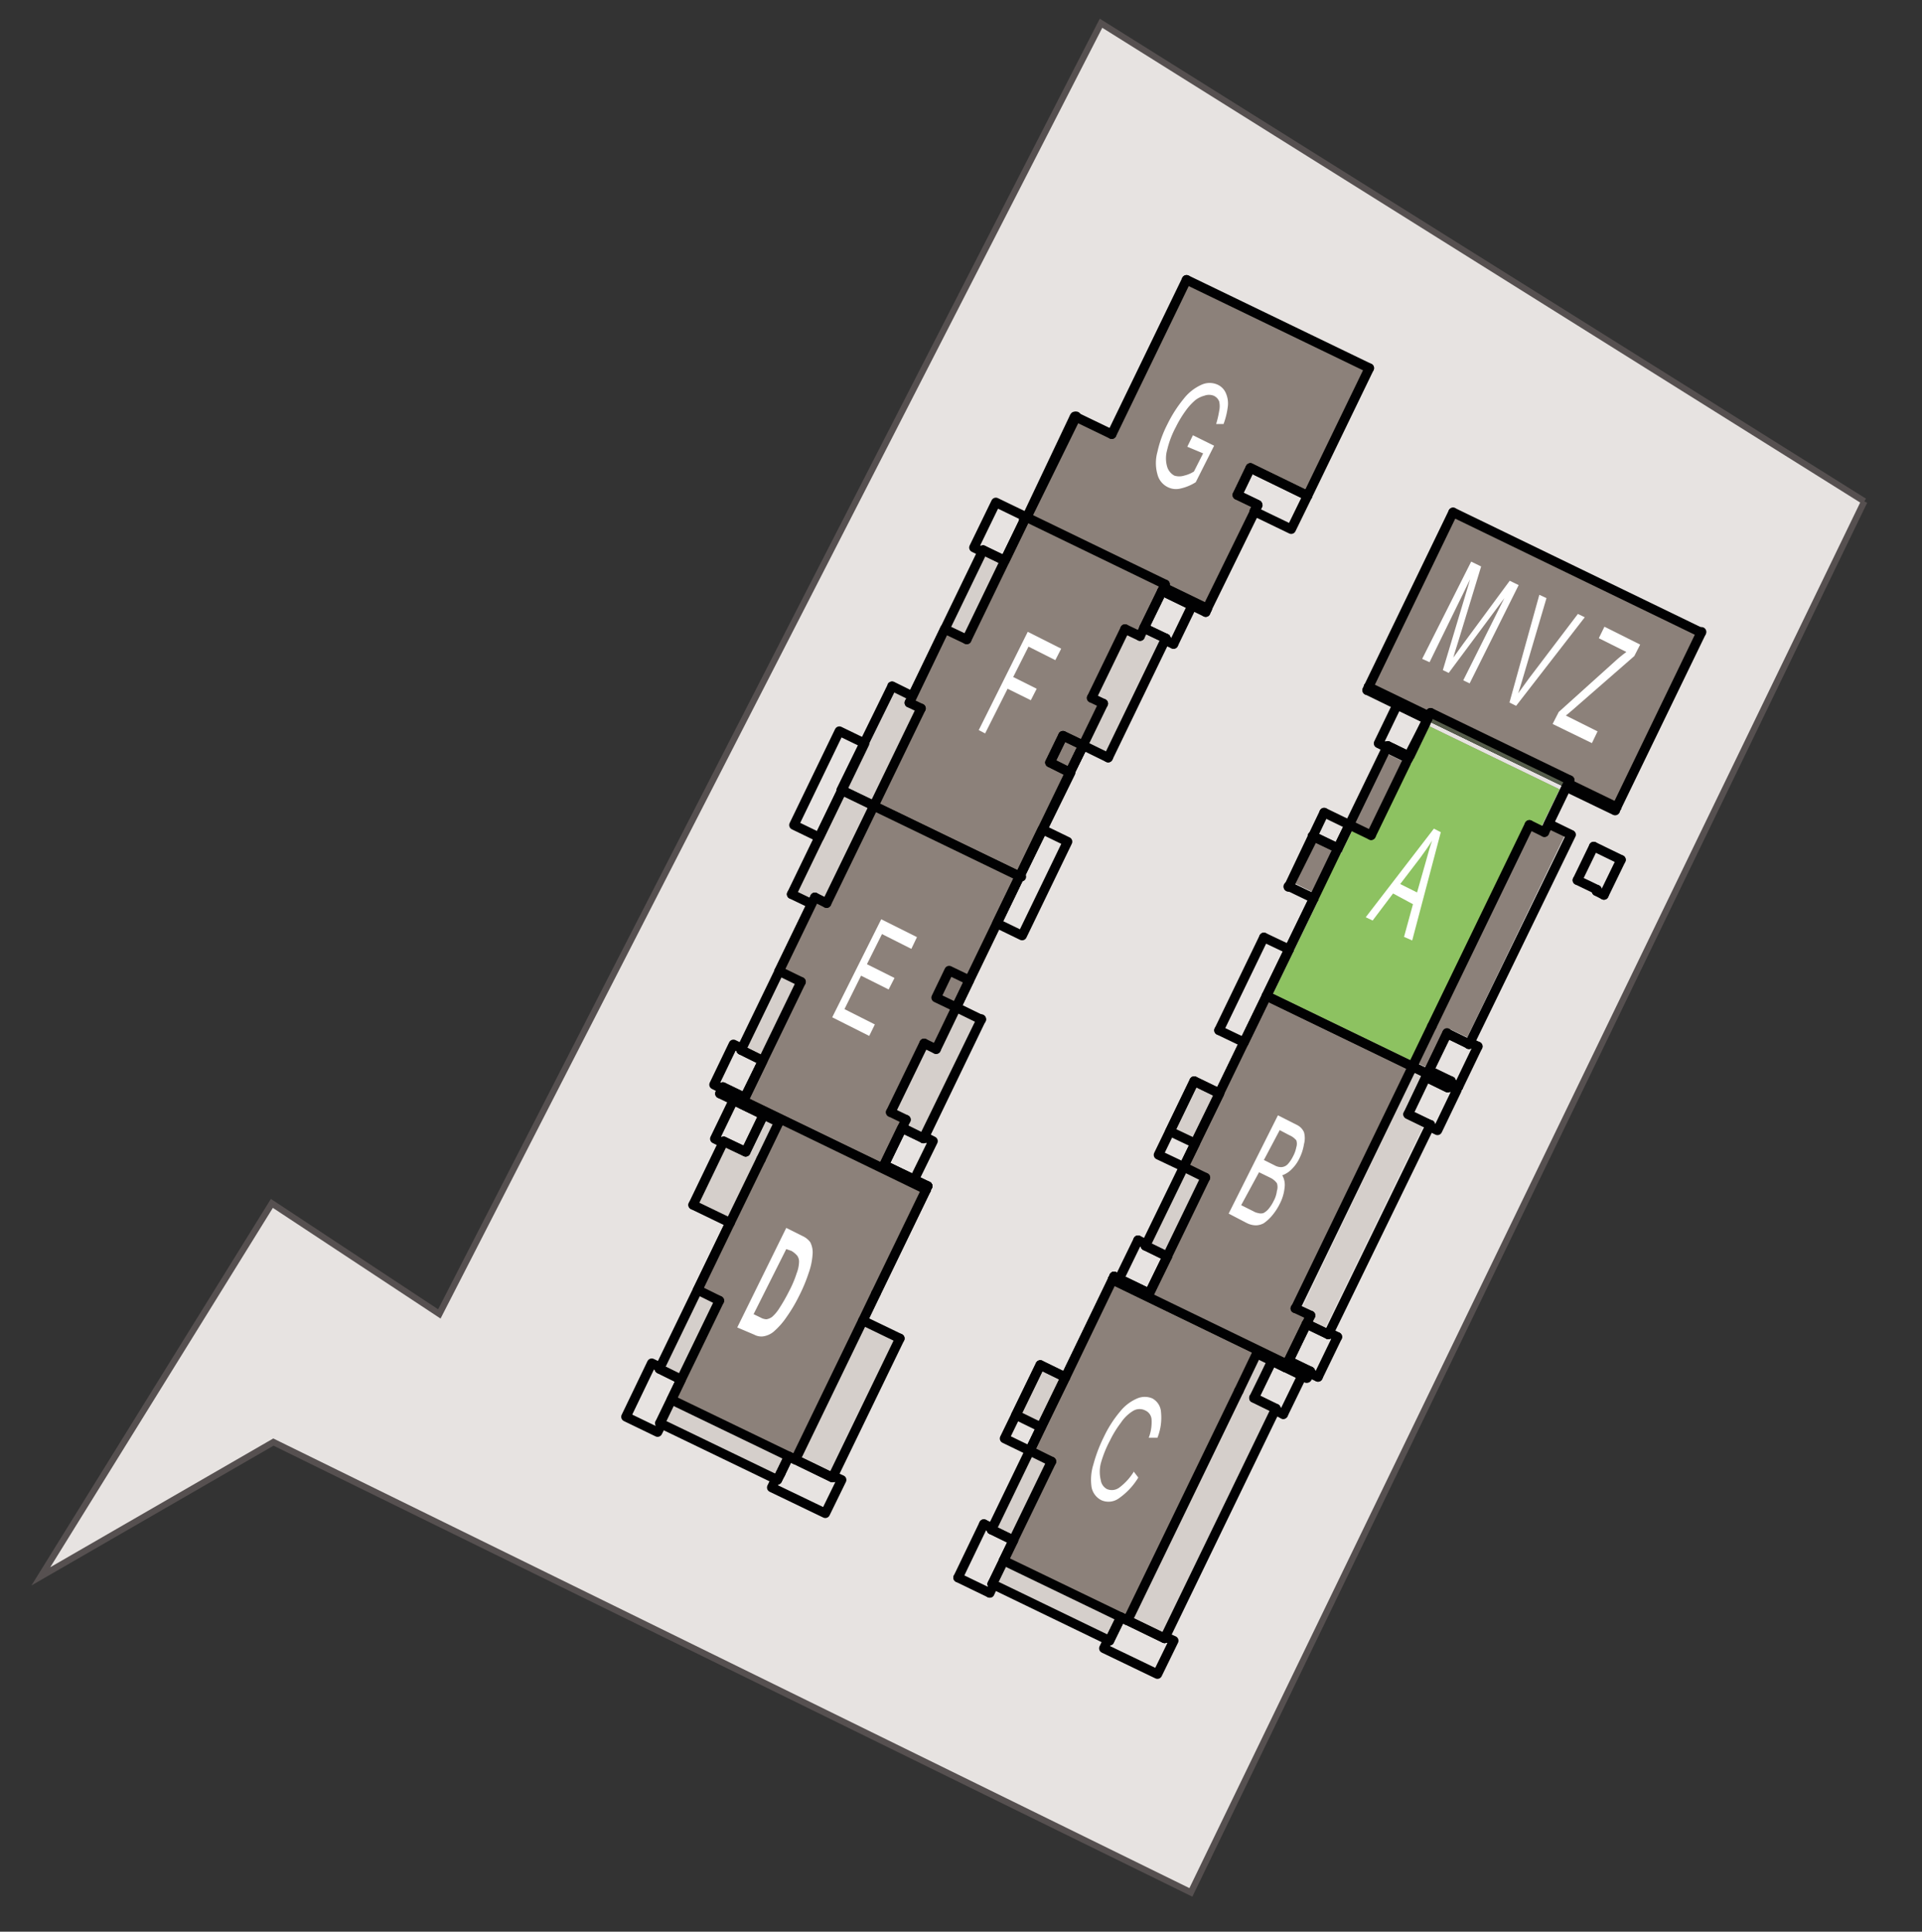 <svg id="Ebene_1" data-name="Ebene 1" xmlns="http://www.w3.org/2000/svg" xmlns:xlink="http://www.w3.org/1999/xlink" viewBox="0 0 75.29 75.67"><rect x="0" y="0" width="75.29" height="75.67" fill="#333333" stroke="none"/><defs><style>.cls-1,.cls-6{fill:none;}.cls-2,.cls-5{fill:#8c817a;}.cls-3{clip-path:url(#clip-path);}.cls-4{fill:#e7e3e1;stroke:#565050;stroke-miterlimit:10;stroke-width:0.25px;}.cls-4,.cls-5{fill-rule:evenodd;}.cls-6{stroke:#010102;stroke-linecap:round;stroke-linejoin:round;stroke-width:0.37px;}.cls-7{fill:#010102;}.cls-8{fill:#d5cfcb;}.cls-9{fill:#585654;}.cls-10{clip-path:url(#clip-path-2);}.cls-11{clip-path:url(#clip-path-4);}.cls-12{fill:#8dc261;}.cls-13{fill:#565d4b;}.cls-14{fill:#fff;}</style><clipPath id="clip-path"><rect class="cls-1" x="-645.4" y="-458.17" width="841.44" height="594.96"/></clipPath><clipPath id="clip-path-2"><path class="cls-2" d="M53.71,32.72,53,32.39l1.37-2.84h0l.66.32-1.38,2.84M51.54,35h0l-.82-.4L51.51,33l.82.39h0L51.54,35m4.3,6.79-.42-.2h0l.68-1.41,3.82-7.89.59.29.08-.16.69.33-3.81,7.88-.69-.33-.08,0a.19.19,0,0,0-.17.1l-.68,1.42"/></clipPath><clipPath id="clip-path-4"><path class="cls-2" d="M55.41,41.61h0l-5.54-2.68,1.77-3.65a.19.19,0,0,0-.06-.23l0,0,.79-1.64a.13.13,0,0,0,.08,0,.16.16,0,0,0,.12,0l0-.06h0l.45-.91.68.33,1.38-2.84h.08a.21.21,0,0,0,.13,0h0l0,0h0l0-.08h0l.68-1.41,5.12,2.48-.69,1.41a.18.18,0,0,0,0,.2h0s0,0,.06,0h0l-.08.16-.59-.29L56.09,40.2l-.68,1.41"/></clipPath></defs><g class="cls-3"><polyline class="cls-4" points="73.03 19.64 46.65 74.13 10.71 56.49 1.6 61.75 10.65 47.14 17.21 51.47 43.13 0.91 73.03 19.64"/><polyline class="cls-5" points="46.48 10.96 53.64 14.43 51.22 19.42 48.98 18.33 48.47 19.39 49.26 19.77 47.29 23.85 40.13 20.38 42.1 16.31 43.55 17.01 46.48 10.96"/><line class="cls-6" x1="53.64" y1="14.42" x2="46.48" y2="10.96"/><line class="cls-6" x1="51.22" y1="19.42" x2="53.64" y2="14.42"/><line class="cls-6" x1="48.98" y1="18.33" x2="51.22" y2="19.42"/><line class="cls-6" x1="48.47" y1="19.39" x2="48.98" y2="18.33"/><line class="cls-6" x1="49.26" y1="19.77" x2="48.47" y2="19.39"/><path class="cls-7" d="M47.45,23.93l2-4.08a.19.19,0,0,0-.34-.16l-2,4.08a.18.18,0,0,0,.09.24.17.17,0,0,0,.24-.08"/><path class="cls-7" d="M40.05,20.55,47.21,24a.17.17,0,0,0,.24-.08.19.19,0,0,0-.08-.25l-7.16-3.47a.19.19,0,1,0-.16.34"/><path class="cls-7" d="M41.93,16.23,40,20.3a.2.2,0,0,0,.09.25.18.18,0,0,0,.24-.09l2-4.07a.19.19,0,0,0-.09-.25.19.19,0,0,0-.25.09"/><line class="cls-6" x1="43.55" y1="17.01" x2="42.1" y2="16.31"/><line class="cls-6" x1="46.48" y1="10.96" x2="43.55" y2="17.01"/><path class="cls-8" d="M39.86,34.08l-6.64-3.21,1.9-3.9.62.3,2.77-5.72.85.41.69-1.41,5.45,2.64-.69,1.41.86.41-2.26,4.67-1-.48-.44.89-.08,0a.17.17,0,0,0-.16.11l-1.89,3.9"/><path class="cls-9" d="M47.23,24l-1.71-.83,0,0-5.45-2.64h.08a.16.16,0,0,0,.16-.1l7,3.39-.06.13"/><path class="cls-9" d="M40.13,20.56h-.08l.08-.17.16.08a.16.16,0,0,1-.16.1"/><line class="cls-6" x1="47.29" y1="23.85" x2="40.13" y2="20.38"/><line class="cls-6" x1="47.23" y1="23.98" x2="47.29" y2="23.85"/><line class="cls-6" x1="45.52" y1="23.15" x2="47.23" y2="23.98"/><line class="cls-6" x1="44.81" y1="24.6" x2="45.52" y2="23.15"/><line class="cls-6" x1="45.67" y1="25.01" x2="44.81" y2="24.6"/><line class="cls-6" x1="43.41" y1="29.68" x2="45.67" y2="25.01"/><line class="cls-6" x1="42.43" y1="29.2" x2="43.41" y2="29.68"/><line class="cls-6" x1="41.91" y1="30.26" x2="42.43" y2="29.2"/><path class="cls-7" d="M40.11,34.41l2-4.07a.19.19,0,0,0-.09-.25.18.18,0,0,0-.24.09l-2,4.07a.19.19,0,0,0,.08.25.2.2,0,0,0,.25-.09"/><path class="cls-7" d="M32.9,31.12l7,3.38a.19.19,0,1,0,.16-.34l-7-3.37a.2.2,0,0,0-.25.09.18.18,0,0,0,.09.24h0"/><path class="cls-7" d="M34.78,26.8l-2,4.08a.18.18,0,0,0,.09.24.17.17,0,0,0,.24-.08l2-4.07a.19.19,0,0,0-.09-.25.19.19,0,0,0-.25.08"/><line class="cls-6" x1="35.74" y1="27.27" x2="34.95" y2="26.88"/><line class="cls-6" x1="38.51" y1="21.55" x2="35.74" y2="27.27"/><line class="cls-6" x1="39.36" y1="21.96" x2="38.51" y2="21.55"/><line class="cls-6" x1="40.13" y1="20.38" x2="39.36" y2="21.96"/><path class="cls-8" d="M34.48,45.52,29.36,43l.69-1.41a.2.2,0,0,0-.09-.25l-.08,0a.17.17,0,0,0-.16.11h0L29,41.13l2.77-5.72L31,35l1.89-3.91,7,3.38L38,38.4l-.51,1.06.82.4h0L36.1,44.35,35.42,44h0l-.08,0a.17.17,0,0,0-.16.11l-.69,1.41"/><path class="cls-9" d="M32.9,31.12h0m7,3.38h0l-7-3.38a.11.11,0,0,0,.08,0,.18.18,0,0,0,.16-.1l6.8,3.29-.08.17"/><path class="cls-9" d="M33,31.14a.11.11,0,0,1-.08,0L33,31l.16.08a.18.18,0,0,1-.16.1"/><line class="cls-6" x1="39.94" y1="34.33" x2="32.98" y2="30.96"/><line class="cls-6" x1="37.97" y1="38.4" x2="39.94" y2="34.33"/><line class="cls-6" x1="37.46" y1="39.46" x2="37.97" y2="38.4"/><line class="cls-6" x1="38.44" y1="39.94" x2="37.46" y2="39.46"/><path class="cls-7" d="M36.35,44.68,38.61,40a.19.19,0,0,0-.09-.25.18.18,0,0,0-.24.09L36,44.52a.2.2,0,0,0,.09.25.18.18,0,0,0,.24-.09"/><path class="cls-7" d="M35.25,44.35l.86.42a.19.19,0,0,0,.16-.34L35.41,44a.18.18,0,0,0-.24.09.17.17,0,0,0,.08.24"/><path class="cls-7" d="M34.79,45.72l.71-1.45a.2.2,0,0,0-.09-.25.18.18,0,0,0-.24.09l-.71,1.45a.18.18,0,0,0,.09.24.17.17,0,0,0,.24-.08"/><path class="cls-7" d="M36.42,46.3l-1.71-.83a.2.2,0,0,0-.25.09.18.18,0,0,0,.09.24l1.71.83a.18.18,0,0,0,.16-.33"/><path class="cls-7" d="M36.44,46.67l.06-.12a.18.18,0,0,0-.08-.25.19.19,0,0,0-.25.08l-.06.13a.19.19,0,0,0,.09.25.18.18,0,0,0,.24-.09"/><path class="cls-7" d="M28.18,42.88l8,3.88a.19.19,0,0,0,.25-.09.17.17,0,0,0-.08-.24l-8-3.88a.19.19,0,0,0-.25.08.19.19,0,0,0,.09.25"/><path class="cls-7" d="M28.16,42.5l-.06.13a.18.18,0,0,0,.08.25.2.2,0,0,0,.25-.09l.06-.13a.18.18,0,0,0-.09-.24.17.17,0,0,0-.24.08"/><path class="cls-7" d="M29.26,42.83l-.86-.41a.17.17,0,0,0-.24.08.19.19,0,0,0,.08.25l.86.41a.17.17,0,0,0,.24-.08.19.19,0,0,0-.08-.25"/><path class="cls-7" d="M29.72,41.47,29,42.92a.18.18,0,0,0,.09.24.17.17,0,0,0,.24-.08l.71-1.45a.2.2,0,0,0-.09-.25.18.18,0,0,0-.24.09"/><line class="cls-6" x1="29.03" y1="41.13" x2="29.88" y2="41.55"/><line class="cls-6" x1="31.8" y1="35.41" x2="29.03" y2="41.13"/><line class="cls-6" x1="31.01" y1="35.03" x2="31.8" y2="35.41"/><line class="cls-6" x1="32.98" y1="30.96" x2="31.01" y2="35.03"/><polyline class="cls-8" points="30.45 57.97 25.86 55.75 26.68 54.04 25.83 53.62 28.6 47.91 27.15 47.2 28.35 44.71 29.21 45.12 29.89 43.71 36.2 46.76 36.2 46.76 34.31 50.67 33.8 51.73 35.25 52.43 32.61 57.88 30.9 57.05 30.58 57.72 30.45 57.97"/><path class="cls-9" d="M36.2,46.76h0l-6.31-3,0,0-1.61-.78a.17.17,0,0,0,.1-.06l.7.33a.11.11,0,0,0,.08,0h0l7.06,3.42-.08.16"/><path class="cls-9" d="M28.3,42.89l-.1,0,0-.09.16.08a.17.17,0,0,1-.1.06"/><path class="cls-9" d="M29.18,43.18a.11.11,0,0,1-.08,0l-.7-.33-.16-.08,0,0,.75.37a.24.24,0,0,0,.09.08.11.11,0,0,0,.08,0h0"/><path class="cls-9" d="M29.18,43.18a.11.11,0,0,1-.08,0,.24.24,0,0,1-.09-.08l.21.1h0"/><line class="cls-6" x1="34.31" y1="50.67" x2="36.28" y2="46.6"/><line class="cls-6" x1="33.8" y1="51.73" x2="34.31" y2="50.67"/><line class="cls-6" x1="35.25" y1="52.43" x2="33.8" y2="51.73"/><line class="cls-6" x1="32.61" y1="57.88" x2="35.25" y2="52.43"/><line class="cls-6" x1="30.9" y1="57.05" x2="32.61" y2="57.88"/><line class="cls-6" x1="30.58" y1="57.72" x2="30.9" y2="57.05"/><line class="cls-6" x1="30.45" y1="57.97" x2="30.58" y2="57.72"/><line class="cls-6" x1="25.85" y1="55.75" x2="30.45" y2="57.97"/><line class="cls-6" x1="26.68" y1="54.04" x2="25.85" y2="55.75"/><line class="cls-6" x1="25.83" y1="53.62" x2="26.68" y2="54.04"/><line class="cls-6" x1="28.6" y1="47.9" x2="25.83" y2="53.62"/><line class="cls-6" x1="27.15" y1="47.2" x2="28.6" y2="47.9"/><line class="cls-6" x1="28.35" y1="44.71" x2="27.15" y2="47.2"/><line class="cls-6" x1="29.21" y1="45.12" x2="28.35" y2="44.71"/><line class="cls-6" x1="29.91" y1="43.67" x2="29.21" y2="45.12"/><line class="cls-6" x1="28.2" y1="42.84" x2="29.91" y2="43.67"/><line class="cls-6" x1="28.26" y1="42.71" x2="28.2" y2="42.84"/><line class="cls-6" x1="36.28" y1="46.6" x2="28.26" y2="42.71"/><path class="cls-8" d="M43.46,64.27l-4.59-2.22.83-1.71-.86-.42,1.94-4-1-.48,1-2,.82.4a.18.18,0,0,0,.09.24.11.11,0,0,0,.08,0,.19.19,0,0,0,.16-.1l1.77-3.65,6,2.89L49,54.68a.19.19,0,0,0,.08.25l.08,0a.2.2,0,0,0,.17-.11l.69.34-4.36,9-1.71-.83-.45.92"/><path class="cls-7" d="M51.35,53.69,43.66,50a.17.17,0,0,0-.24.08.19.19,0,0,0,.08.25L51.19,54a.18.18,0,0,0,.24-.09.17.17,0,0,0-.08-.24"/><path class="cls-7" d="M51.37,54.06l.06-.13a.19.19,0,0,0-.08-.25.2.2,0,0,0-.25.09L51,53.9a.2.2,0,0,0,.09.25.18.18,0,0,0,.24-.09"/><path class="cls-7" d="M49.75,53.48l1.38.67a.18.18,0,0,0,.24-.09.17.17,0,0,0-.08-.24l-1.38-.67a.18.18,0,0,0-.25.08.2.2,0,0,0,.09.25"/><path class="cls-7" d="M49.29,54.84l.7-1.45a.17.17,0,0,0-.08-.24.18.18,0,0,0-.25.08L49,54.68a.19.19,0,0,0,.08.25.19.19,0,0,0,.25-.09"/><line class="cls-6" x1="49.98" y1="55.18" x2="49.12" y2="54.76"/><line class="cls-6" x1="45.62" y1="64.18" x2="49.98" y2="55.18"/><line class="cls-6" x1="43.91" y1="63.35" x2="45.62" y2="64.18"/><line class="cls-6" x1="43.46" y1="64.27" x2="43.91" y2="63.35"/><line class="cls-6" x1="38.87" y1="62.05" x2="43.46" y2="64.27"/><line class="cls-6" x1="39.7" y1="60.34" x2="38.87" y2="62.05"/><line class="cls-6" x1="38.84" y1="59.92" x2="39.7" y2="60.34"/><line class="cls-6" x1="40.78" y1="55.91" x2="38.84" y2="59.92"/><line class="cls-6" x1="39.8" y1="55.43" x2="40.78" y2="55.91"/><line class="cls-6" x1="40.75" y1="53.47" x2="39.8" y2="55.43"/><line class="cls-6" x1="41.74" y1="53.95" x2="40.75" y2="53.47"/><path class="cls-7" d="M43.42,50.05l-1.85,3.82a.18.18,0,0,0,.33.16l1.85-3.82a.18.18,0,0,0-.09-.24.17.17,0,0,0-.24.08"/><path class="cls-8" d="M45.73,49.22l-.86-.42,1.94-4-1-.47,1-2,.82.4a.19.19,0,0,0,0,.08.18.18,0,0,0,.11.16l-.88,1.8-.44.92.85.42-1.49,3.09m6.14,3-.69-.33.16-.33-.43-.2L55.41,42l.26.13L55,43.56h0a.18.18,0,0,0,.06.23h0l.69.33-3.89,8"/><path class="cls-9" d="M51.12,53.74l-.69-.34,0-.09.75.36a.19.19,0,0,0-.11.07"/><path class="cls-9" d="M51.29,53.82l-.17-.08a.19.19,0,0,1,.11-.07l.1,0,0,.1"/><polyline class="cls-9" points="51.27 53.85 50.41 53.44 50.43 53.4 51.12 53.74 51.29 53.82 51.27 53.85"/><line class="cls-6" x1="43.58" y1="50.13" x2="51.27" y2="53.85"/><line class="cls-6" x1="43.64" y1="50" x2="43.58" y2="50.13"/><line class="cls-6" x1="45.02" y1="50.67" x2="43.64" y2="50"/><line class="cls-6" x1="45.73" y1="49.22" x2="45.02" y2="50.67"/><line class="cls-6" x1="44.87" y1="48.8" x2="45.73" y2="49.22"/><line class="cls-6" x1="46.82" y1="44.79" x2="44.87" y2="48.8"/><line class="cls-6" x1="45.83" y1="44.32" x2="46.82" y2="44.79"/><line class="cls-6" x1="46.78" y1="42.35" x2="45.83" y2="44.32"/><line class="cls-6" x1="47.77" y1="42.83" x2="46.78" y2="42.35"/><path class="cls-7" d="M49.45,38.93,47.6,42.75a.18.18,0,0,0,.09.24.17.17,0,0,0,.24-.08l1.85-3.82a.18.18,0,0,0-.09-.24.17.17,0,0,0-.24.08"/><path class="cls-7" d="M56.85,42.31l-7.16-3.46a.17.17,0,0,0-.24.08.19.19,0,0,0,.08.25l7.16,3.46a.18.18,0,0,0,.25-.08.19.19,0,0,0-.09-.25"/><path class="cls-7" d="M56.88,42.69l.06-.13a.19.19,0,0,0-.09-.25.18.18,0,0,0-.24.09l-.07.13a.19.19,0,0,0,.34.16"/><path class="cls-7" d="M55.78,42.36l.85.41a.19.19,0,0,0,.25-.08.2.2,0,0,0-.09-.25L55.94,42a.19.19,0,0,0-.25.08.2.2,0,0,0,.09.25"/><path class="cls-7" d="M55.32,43.73l.7-1.46a.17.17,0,0,0-.08-.24.19.19,0,0,0-.25.08L55,43.57a.18.18,0,0,0,.09.24.17.17,0,0,0,.24-.08"/><path class="cls-7" d="M56.09,43.89l-.85-.41a.19.19,0,0,0-.25.09.18.18,0,0,0,.08.24l.86.42a.19.19,0,0,0,.16-.34"/><path class="cls-7" d="M52.2,52.35l4-8.21a.19.19,0,0,0-.08-.25.2.2,0,0,0-.25.09l-4,8.21a.19.19,0,0,0,.08.25.2.2,0,0,0,.25-.09"/><line class="cls-6" x1="51.18" y1="51.86" x2="52.03" y2="52.27"/><line class="cls-6" x1="50.48" y1="53.31" x2="51.18" y2="51.86"/><line class="cls-6" x1="51.33" y1="53.72" x2="50.48" y2="53.31"/><line class="cls-6" x1="51.27" y1="53.85" x2="51.33" y2="53.72"/></g><path class="cls-2" d="M53.71,32.72,53,32.39l1.37-2.84h0l.66.32-1.38,2.84M51.54,35h0l-.82-.4L51.51,33l.82.39h0L51.54,35m4.3,6.79-.42-.2h0l.68-1.41,3.82-7.89.59.29.08-.16.69.33-3.81,7.88-.69-.33-.08,0a.19.19,0,0,0-.17.1l-.68,1.42"/><g class="cls-10"><rect class="cls-2" x="50.72" y="29.55" width="10.55" height="12.27"/></g><g class="cls-3"><path class="cls-7" d="M49.53,39.18l7.16,3.46a.18.18,0,0,0,.25-.08.19.19,0,0,0-.09-.25l-7.16-3.46a.17.17,0,0,0-.24.08.19.19,0,0,0,.08.25"/><path class="cls-7" d="M51.3,35.12l-1.85,3.81a.19.19,0,0,0,.08.25.2.2,0,0,0,.25-.09l1.85-3.81a.2.2,0,0,0-.09-.25.18.18,0,0,0-.24.09h0"/><path class="cls-7" d="M50.39,34.88l1,.48a.19.19,0,0,0,.25-.08.2.2,0,0,0-.09-.25l-1-.48a.19.19,0,0,0-.25.09.17.17,0,0,0,.08.24"/><path class="cls-7" d="M51.26,32.67l-.95,2a.17.17,0,0,0,.08.24.18.18,0,0,0,.25-.08l1-2a.17.17,0,0,0-.08-.24.19.19,0,0,0-.25.08h0"/><path class="cls-7" d="M52.49,33.06l-1-.47a.19.19,0,0,0-.25.08.2.2,0,0,0,.09.25l1,.47a.18.18,0,0,0,.25-.08.2.2,0,0,0-.09-.25"/><path class="cls-7" d="M54.19,29.14l-1.94,4a.17.17,0,0,0,.08.24.18.18,0,0,0,.25-.08l1.94-4a.19.19,0,0,0-.08-.25.2.2,0,0,0-.25.09"/><path class="cls-7" d="M55.29,29.47l-.85-.42a.2.2,0,0,0-.25.09.2.2,0,0,0,.09.25l.85.41a.18.18,0,0,0,.24-.09.17.17,0,0,0-.08-.24"/><path class="cls-7" d="M55.75,28.1,55,29.55a.2.2,0,0,0,.09.25.18.18,0,0,0,.24-.09l.71-1.45A.2.2,0,0,0,56,28a.18.18,0,0,0-.24.09"/><path class="cls-7" d="M53.47,27.2l2.36,1.15A.19.19,0,0,0,56,28l-2.36-1.14a.18.18,0,1,0-.16.33"/><line class="cls-6" x1="53.61" y1="26.91" x2="53.55" y2="27.04"/><path class="cls-7" d="M63.41,31.45l-9.72-4.71a.2.2,0,0,0-.25.09.18.18,0,0,0,.09.24l9.72,4.71a.19.19,0,0,0,.25-.09.18.18,0,0,0-.09-.24"/><path class="cls-7" d="M63.44,31.82l.06-.13a.18.18,0,0,0-.09-.24.17.17,0,0,0-.24.08l-.07.13a.19.19,0,0,0,.09.25.2.2,0,0,0,.25-.09"/><path class="cls-7" d="M61.28,31l1.91.92a.19.19,0,0,0,.25-.09.18.18,0,0,0-.09-.24l-1.91-.93a.19.19,0,0,0-.16.34"/><path class="cls-7" d="M60.83,32.35l.7-1.45a.19.19,0,0,0-.09-.25.18.18,0,0,0-.24.09l-.7,1.45a.19.19,0,0,0,.08.25.2.2,0,0,0,.25-.09"/><path class="cls-7" d="M61.6,32.52l-.86-.42a.19.19,0,0,0-.16.34l.86.41a.18.18,0,0,0,.24-.09.17.17,0,0,0-.08-.24"/><path class="cls-7" d="M57.71,41l4-8.22a.17.17,0,0,0-.08-.24.19.19,0,0,0-.25.08l-4,8.22a.17.17,0,0,0,.08.24.19.19,0,0,0,.25-.08"/><path class="cls-7" d="M56.6,40.65l.86.41a.19.19,0,0,0,.25-.08.2.2,0,0,0-.09-.25l-.85-.41a.18.18,0,0,0-.25.08.19.19,0,0,0,.08.25"/><path class="cls-7" d="M56.15,42l.7-1.46a.17.17,0,0,0-.08-.24.18.18,0,0,0-.25.08l-.7,1.46a.17.17,0,0,0,.08.24.19.19,0,0,0,.25-.08"/><path class="cls-7" d="M56.92,42.19l-.86-.42a.18.18,0,0,0-.24.09.17.17,0,0,0,.08.24l.85.42a.19.19,0,0,0,.25-.09.17.17,0,0,0-.08-.24"/><path class="cls-7" d="M56.94,42.56l.06-.13a.17.17,0,0,0-.08-.24.19.19,0,0,0-.25.08l-.06.13a.17.17,0,0,0,.08.24.19.19,0,0,0,.25-.08"/><path class="cls-7" d="M54.38,29.23l0,.09a.18.18,0,0,0,.09.24.17.17,0,0,0,.24-.09l0-.08a.17.17,0,0,0-.08-.24.18.18,0,0,0-.25.08"/><path class="cls-7" d="M55.29,29.47l-.66-.32a.18.18,0,0,0-.25.08.19.19,0,0,0,.09.25l.66.32a.18.18,0,0,0,.24-.09.17.17,0,0,0-.08-.24"/><path class="cls-7" d="M55.34,29.8l0-.09a.18.18,0,0,0-.09-.24.18.18,0,0,0-.25.09l0,.08a.19.19,0,0,0,.34.16"/><path class="cls-7" d="M54.43,29.56l.66.32a.19.19,0,0,0,.25-.08.2.2,0,0,0-.09-.25l-.66-.32a.19.19,0,0,0-.25.08.19.19,0,0,0,.09.25"/><polyline class="cls-5" points="63.33 31.61 53.61 26.91 56.92 20.07 66.64 24.78 63.33 31.61"/><path class="cls-7" d="M53.53,27.07l9.72,4.71a.19.19,0,0,0,.25-.09.18.18,0,0,0-.09-.24l-9.72-4.71a.2.2,0,0,0-.25.09.18.18,0,0,0,.09.24"/><line class="cls-6" x1="56.92" y1="20.07" x2="53.61" y2="26.91"/><line class="cls-6" x1="66.64" y1="24.78" x2="56.92" y2="20.07"/><path class="cls-7" d="M63.5,31.69l3.31-6.83a.19.19,0,1,0-.34-.16l-3.3,6.83a.19.19,0,0,0,.08.25.19.19,0,0,0,.25-.09"/><polyline class="cls-5" points="40.19 20.25 45.64 22.89 45.52 23.15 44.66 24.93 44.07 24.64 42.76 27.34 43.22 27.56 41.91 30.26 39.94 34.33 34.23 31.57 36.08 27.75 35.62 27.52 37.01 24.64 37.87 25.05 40.19 20.25"/><line class="cls-6" x1="45.64" y1="22.89" x2="40.19" y2="20.25"/><line class="cls-6" x1="45.52" y1="23.15" x2="45.64" y2="22.89"/><line class="cls-6" x1="44.66" y1="24.92" x2="45.52" y2="23.15"/><line class="cls-6" x1="44.07" y1="24.64" x2="44.66" y2="24.92"/><line class="cls-6" x1="42.76" y1="27.34" x2="44.07" y2="24.64"/><line class="cls-6" x1="43.22" y1="27.56" x2="42.76" y2="27.34"/><line class="cls-6" x1="41.91" y1="30.26" x2="43.22" y2="27.56"/><line class="cls-6" x1="39.94" y1="34.33" x2="41.91" y2="30.26"/><line class="cls-6" x1="34.23" y1="31.57" x2="39.94" y2="34.33"/><line class="cls-6" x1="36.08" y1="27.75" x2="34.23" y2="31.57"/><line class="cls-6" x1="35.62" y1="27.53" x2="36.08" y2="27.75"/><line class="cls-6" x1="37.01" y1="24.64" x2="35.62" y2="27.53"/><line class="cls-6" x1="37.87" y1="25.05" x2="37.01" y2="24.64"/><line class="cls-6" x1="40.19" y1="20.25" x2="37.87" y2="25.05"/><polyline class="cls-5" points="39.94 34.33 37.97 38.4 36.67 41.1 36.2 40.87 34.89 43.58 35.49 43.86 34.63 45.64 36.34 46.47 36.28 46.59 29.12 43.13 29.18 43 31.38 38.46 30.52 38.04 31.92 35.16 32.38 35.38 34.23 31.57 39.94 34.33"/><line class="cls-6" x1="37.97" y1="38.4" x2="39.94" y2="34.33"/><line class="cls-6" x1="36.67" y1="41.1" x2="37.97" y2="38.4"/><line class="cls-6" x1="36.2" y1="40.87" x2="36.67" y2="41.1"/><line class="cls-6" x1="34.89" y1="43.57" x2="36.2" y2="40.87"/><line class="cls-6" x1="35.49" y1="43.86" x2="34.89" y2="43.57"/><line class="cls-6" x1="34.63" y1="45.64" x2="35.49" y2="43.86"/><line class="cls-6" x1="36.34" y1="46.46" x2="34.63" y2="45.64"/><line class="cls-6" x1="36.28" y1="46.59" x2="36.34" y2="46.46"/><line class="cls-6" x1="29.12" y1="43.13" x2="36.28" y2="46.59"/><line class="cls-6" x1="29.18" y1="43" x2="29.12" y2="43.13"/><line class="cls-6" x1="31.38" y1="38.46" x2="29.18" y2="43"/><line class="cls-6" x1="30.52" y1="38.04" x2="31.38" y2="38.46"/><line class="cls-6" x1="31.92" y1="35.15" x2="30.52" y2="38.04"/><line class="cls-6" x1="32.38" y1="35.38" x2="31.92" y2="35.15"/><line class="cls-6" x1="34.23" y1="31.57" x2="32.38" y2="35.38"/><line class="cls-6" x1="39.94" y1="34.33" x2="34.23" y2="31.57"/><polyline class="cls-5" points="29.12 43.13 36.28 46.6 34.31 50.67 33.8 51.73 31.16 57.18 30.9 57.05 26.3 54.83 28.18 50.95 27.33 50.53 28.6 47.91 29.8 45.41 30.51 43.96 29.05 43.26 29.12 43.13"/><line class="cls-6" x1="36.28" y1="46.6" x2="29.12" y2="43.13"/><line class="cls-6" x1="34.31" y1="50.67" x2="36.28" y2="46.6"/><line class="cls-6" x1="33.8" y1="51.73" x2="34.31" y2="50.67"/><line class="cls-6" x1="31.16" y1="57.18" x2="33.8" y2="51.73"/><line class="cls-6" x1="30.9" y1="57.05" x2="31.16" y2="57.18"/><line class="cls-6" x1="26.3" y1="54.83" x2="30.9" y2="57.05"/><line class="cls-6" x1="28.18" y1="50.95" x2="26.3" y2="54.83"/><line class="cls-6" x1="27.33" y1="50.53" x2="28.18" y2="50.95"/><line class="cls-6" x1="28.6" y1="47.9" x2="27.33" y2="50.53"/><line class="cls-6" x1="29.81" y1="45.41" x2="28.6" y2="47.9"/><line class="cls-6" x1="30.51" y1="43.96" x2="29.81" y2="45.41"/><line class="cls-6" x1="29.05" y1="43.25" x2="30.51" y2="43.96"/><line class="cls-6" x1="29.12" y1="43.13" x2="29.05" y2="43.25"/><polyline class="cls-5" points="43.58 50.13 50.41 53.44 50.35 53.57 49.23 53.02 48.53 54.48 44.17 63.48 43.91 63.35 39.31 61.13 41.19 57.25 40.34 56.83 40.78 55.91 41.73 53.95 43.58 50.13"/><line class="cls-6" x1="50.41" y1="53.44" x2="43.58" y2="50.13"/><line class="cls-6" x1="50.35" y1="53.57" x2="50.41" y2="53.44"/><line class="cls-6" x1="49.23" y1="53.02" x2="50.35" y2="53.57"/><line class="cls-6" x1="48.53" y1="54.48" x2="49.23" y2="53.02"/><line class="cls-6" x1="44.17" y1="63.48" x2="48.53" y2="54.48"/><line class="cls-6" x1="43.91" y1="63.35" x2="44.17" y2="63.48"/><line class="cls-6" x1="39.31" y1="61.13" x2="43.91" y2="63.35"/><line class="cls-6" x1="41.19" y1="57.25" x2="39.31" y2="61.13"/><line class="cls-6" x1="40.34" y1="56.83" x2="41.19" y2="57.25"/><line class="cls-6" x1="40.78" y1="55.91" x2="40.34" y2="56.83"/><line class="cls-6" x1="41.74" y1="53.95" x2="40.78" y2="55.91"/><line class="cls-6" x1="43.58" y1="50.13" x2="41.74" y2="53.95"/><polyline class="cls-5" points="49.62 39.01 55.33 41.78 55.26 41.91 50.74 51.25 51.34 51.53 51.18 51.86 50.48 53.31 50.41 53.44 43.58 50.13 43.65 50 45.02 50.67 47.22 46.13 46.37 45.72 46.81 44.79 47.77 42.83 49.62 39.01"/><path class="cls-7" d="M55.41,41.61l-5.72-2.76a.17.17,0,0,0-.24.08.19.19,0,0,0,.08.25l5.72,2.76a.17.17,0,0,0,.24-.08.18.18,0,0,0-.08-.25"/><path class="cls-7" d="M55.43,42l.06-.13a.18.18,0,1,0-.33-.16l-.06.13a.17.17,0,0,0,.08.24.18.18,0,0,0,.25-.08"/><path class="cls-7" d="M50.91,51.33,55.43,42a.19.19,0,0,0-.09-.25.18.18,0,0,0-.24.09l-4.52,9.34a.17.17,0,0,0,.08.24.19.19,0,0,0,.25-.08"/><line class="cls-6" x1="51.34" y1="51.53" x2="50.74" y2="51.25"/><line class="cls-6" x1="51.18" y1="51.86" x2="51.34" y2="51.53"/><line class="cls-6" x1="50.48" y1="53.31" x2="51.18" y2="51.86"/><line class="cls-6" x1="50.41" y1="53.44" x2="50.48" y2="53.31"/><line class="cls-6" x1="43.58" y1="50.13" x2="50.41" y2="53.44"/><line class="cls-6" x1="43.64" y1="50" x2="43.58" y2="50.13"/><line class="cls-6" x1="45.02" y1="50.67" x2="43.64" y2="50"/><line class="cls-6" x1="47.22" y1="46.13" x2="45.02" y2="50.67"/><line class="cls-6" x1="46.37" y1="45.71" x2="47.22" y2="46.13"/><line class="cls-6" x1="46.82" y1="44.79" x2="46.37" y2="45.71"/><line class="cls-6" x1="47.77" y1="42.83" x2="46.81" y2="44.79"/><path class="cls-7" d="M49.45,38.93,47.6,42.75a.18.18,0,0,0,.09.24.17.17,0,0,0,.24-.08l1.85-3.82a.18.18,0,0,0-.09-.24.17.17,0,0,0-.24.08"/></g><path class="cls-2" d="M55.41,41.61h0l-5.54-2.68,1.77-3.65a.19.19,0,0,0-.06-.23l0,0,.79-1.64a.13.13,0,0,0,.08,0,.16.16,0,0,0,.12,0l0-.06h0l.45-.91.68.33,1.38-2.84h.08a.21.21,0,0,0,.13,0h0l0,0h0l0-.08h0l.68-1.41,5.12,2.48-.69,1.41a.18.18,0,0,0,0,.2h0s0,0,.06,0h0l-.08.16-.59-.29L56.09,40.2l-.68,1.41"/><g class="cls-11"><rect class="cls-12" x="49.86" y="28.3" width="11.32" height="13.31"/></g><g class="cls-3"><path class="cls-13" d="M51.57,35.05l0,0,0,0m-1.71,3.88-.17-.08,1.69-3.49a.12.12,0,0,0,.08,0,.21.21,0,0,0,.17-.1l-1.77,3.65"/><path class="cls-13" d="M51.46,35.38a.12.12,0,0,1-.08,0l.08-.16.08-.17,0,0a.19.19,0,0,1,.06.23.21.21,0,0,1-.17.1"/><path class="cls-13" d="M52.53,33.37l0-.06h0l0,.06"/><path class="cls-13" d="M52.41,33.41a.13.13,0,0,1-.08,0l.08-.16.45-.92.16.08-.44.91h0l0,.06a.16.16,0,0,1-.12,0"/><path class="cls-13" d="M55.38,29.71a0,0,0,0,1,0,0h0a.17.17,0,0,0-.1-.18h0l.54-1.12h.08a.2.2,0,0,0,.15-.06h0l-.68,1.41"/><path class="cls-13" d="M55.91,28.36h-.08l.06-.13.17.08a.2.2,0,0,1-.15.06"/><path class="cls-13" d="M60.52,32.39a.17.17,0,0,1,0-.2l.68-1.41.17.08-.61,1.25h-.08a.16.16,0,0,0-.16.1.17.17,0,0,0,0,.2m0,0h0"/><path class="cls-13" d="M60.58,32.44h0s0,0-.06,0h0a.18.18,0,0,1,.14-.3h.08l-.16.33"/><path class="cls-13" d="M55.39,29.65a.17.17,0,0,0-.1-.18h0a.17.17,0,0,1,.1.18m0,0h0m0,0h0m0,0h0m0,0h0m0,0h0m0,0h0m0,0h0"/><path class="cls-13" d="M55.34,29.79a.19.19,0,0,0-.09-.24h0l0-.08a.17.17,0,0,1,.1.18h0a0,0,0,0,0,0,0h0l0,.08m0,.05h0m0,0h0m0,0h0m0,0h0m-.2,0h0m0,0h0m.06,0h0a.21.21,0,0,0,.13,0,.21.21,0,0,1-.13,0"/><path class="cls-13" d="M55.17,29.9h-.08l.16-.33h0a.19.19,0,0,1,.09.24h0l0,0h0a.21.21,0,0,1-.13,0"/><polyline class="cls-13" points="61.35 30.86 61.18 30.78 56.06 28.3 56.05 28.3 55.89 28.22 55.91 28.18 56.04 27.93 61.49 30.56 61.36 30.82 61.35 30.86"/><path class="cls-13" d="M55.41,41.61h0m-.25.09-5.38-2.61a.18.18,0,0,0-.09-.24l.17.08,5.54,2.68-.07,0a.18.18,0,0,0-.17.11"/><path class="cls-13" d="M55.34,41.74l-.08,0h0l-.06,0a.18.18,0,0,1,.17-.11l.07,0h0l0,0,0,.09"/><path class="cls-13" d="M55.33,41.78l-.11-.05h0l.08,0v0"/><path class="cls-13" d="M49.78,39.09,49.61,39l.08-.16a.18.18,0,0,1,.09.24"/><line class="cls-6" x1="61.49" y1="30.56" x2="56.04" y2="27.92"/><line class="cls-6" x1="61.36" y1="30.82" x2="61.49" y2="30.56"/><line class="cls-6" x1="60.5" y1="32.6" x2="61.36" y2="30.82"/><line class="cls-6" x1="59.91" y1="32.31" x2="60.5" y2="32.6"/><line class="cls-6" x1="56.09" y1="40.2" x2="59.91" y2="32.31"/><line class="cls-6" x1="55.39" y1="41.65" x2="56.09" y2="40.2"/><line class="cls-6" x1="55.33" y1="41.78" x2="55.39" y2="41.65"/><line class="cls-6" x1="49.61" y1="39.01" x2="55.33" y2="41.78"/><line class="cls-6" x1="51.46" y1="35.2" x2="49.61" y2="39.01"/><line class="cls-6" x1="52.41" y1="33.23" x2="51.46" y2="35.2"/><line class="cls-6" x1="52.86" y1="32.31" x2="52.41" y2="33.23"/><line class="cls-6" x1="53.71" y1="32.72" x2="52.86" y2="32.31"/><line class="cls-6" x1="55.91" y1="28.18" x2="53.71" y2="32.72"/><line class="cls-6" x1="56.04" y1="27.92" x2="55.91" y2="28.18"/></g><path class="cls-14" d="M46.51,17.5l.22-.45.83.41-.72,1.43a1.87,1.87,0,0,1-.61.25.72.72,0,0,1-.49-.06.76.76,0,0,1-.4-.5,1.63,1.63,0,0,1,0-.88,4.43,4.43,0,0,1,.39-1.08,5.11,5.11,0,0,1,.64-1,1.83,1.83,0,0,1,.7-.55.76.76,0,0,1,.63,0,.64.64,0,0,1,.32.33,1,1,0,0,1,.08.5,3,3,0,0,1-.17.71h-.29a4,4,0,0,0,.12-.52.85.85,0,0,0,0-.36.41.41,0,0,0-.22-.23.51.51,0,0,0-.36,0,1,1,0,0,0-.35.17,2.36,2.36,0,0,0-.31.32,4.43,4.43,0,0,0-.46.74,3.66,3.66,0,0,0-.34.9,1.18,1.18,0,0,0,0,.65.59.59,0,0,0,.28.35.63.63,0,0,0,.39,0,1.21,1.21,0,0,0,.38-.16l.36-.71Z"/><path class="cls-14" d="M55.71,25.81,57.63,22l.39.19-.9,2.95c-.09.28-.15.48-.19.62l.41-.57,1.8-2.44.35.17-1.92,3.85-.25-.12,1.61-3.22-2.18,2.93-.23-.11,1.07-3.56L56,25.94Z"/><path class="cls-14" d="M53.5,35.93l2.67-3.47.27.14-1.12,4.24L55,36.7l.35-1.28L54.57,35l-.8,1.06Zm1.35-1.3.66.33.33-1.16c.1-.36.18-.65.26-.87-.15.24-.31.46-.47.68Z"/><path class="cls-14" d="M59.13,27.52,60.3,23.3l.28.13-.9,3.05c-.07.24-.14.47-.21.68l.42-.58,1.92-2.53.27.13-2.69,3.47Zm1.69.84.24-.47,2.22-2a5.14,5.14,0,0,1,.43-.35L62.63,25l.22-.45,1.4.7-.23.45-2.43,2.12-.25.21,1.24.62-.22.46Z"/><path class="cls-14" d="M48.13,47.54l1.93-3.85.73.37a.58.58,0,0,1,.29.29.88.88,0,0,1,0,.47,1.88,1.88,0,0,1-.17.54,1.5,1.5,0,0,1-.3.43,1,1,0,0,1-.38.25.76.76,0,0,1,.09.49,1.72,1.72,0,0,1-.19.63,2.25,2.25,0,0,1-.31.47,1.61,1.61,0,0,1-.32.29.68.68,0,0,1-.31.08.83.83,0,0,1-.35-.09Zm1.38-2.1.42.21a.53.53,0,0,0,.26.07.38.38,0,0,0,.25-.11,1.29,1.29,0,0,0,.21-.31,1.22,1.22,0,0,0,.13-.36.43.43,0,0,0,0-.27.71.71,0,0,0-.27-.2l-.38-.2Zm-.89,1.77.48.24a.56.56,0,0,0,.19.07.35.35,0,0,0,.2,0,.66.66,0,0,0,.2-.16,1.51,1.51,0,0,0,.2-.31,1.1,1.1,0,0,0,.13-.4.48.48,0,0,0,0-.3.69.69,0,0,0-.25-.21l-.45-.22Z"/><polygon class="cls-14" points="38.34 28.6 40.26 24.75 41.57 25.41 41.34 25.86 40.29 25.33 39.69 26.52 40.61 26.98 40.38 27.43 39.47 26.98 38.59 28.73 38.34 28.6"/><polygon class="cls-14" points="32.6 39.85 34.52 36.01 35.92 36.71 35.7 37.17 34.55 36.59 33.96 37.77 35.04 38.31 34.81 38.76 33.73 38.22 33.08 39.53 34.27 40.13 34.05 40.58 32.6 39.85"/><g class="cls-3"><polyline class="cls-6" points="48.98 18.33 51.22 19.42 50.58 20.73 49.13 20.03 49.26 19.77 48.47 19.39 48.98 18.33"/><line class="cls-6" x1="45.97" y1="25.23" x2="46.7" y2="23.72"/><line class="cls-6" x1="45.64" y1="25.08" x2="45.97" y2="25.23"/><line class="cls-6" x1="45.67" y1="25.01" x2="45.64" y2="25.08"/><line class="cls-6" x1="44.81" y1="24.6" x2="45.67" y2="25.01"/><line class="cls-6" x1="45.52" y1="23.15" x2="44.81" y2="24.6"/><line class="cls-6" x1="46.7" y1="23.72" x2="45.52" y2="23.15"/><polyline class="cls-6" points="42.43 29.2 41.91 30.26 41.13 29.87 41.64 28.82 42.43 29.2"/><polyline class="cls-6" points="41.82 32.97 40.04 36.65 39.05 36.17 40.83 32.49 41.82 32.97"/><polyline class="cls-6" points="37.97 38.4 37.46 39.46 36.67 39.08 37.18 38.02 37.97 38.4"/><polyline class="cls-6" points="36.55 44.7 35.81 46.21 34.63 45.64 35.33 44.19 36.19 44.6 36.22 44.53 36.55 44.7"/><polyline class="cls-6" points="32.33 59.28 30.23 58.27 30.39 57.94 30.45 57.97 30.9 57.05 32.61 57.88 32.64 57.82 32.97 57.97 32.33 59.28"/><polyline class="cls-6" points="25.86 53.56 25.83 53.62 26.68 54.04 25.86 55.75 25.92 55.78 25.76 56.1 24.52 55.5 25.53 53.4 25.86 53.56"/><polyline class="cls-6" points="28.73 43.1 29.91 43.67 29.21 45.12 28.35 44.71 28.33 44.77 28 44.61 28.73 43.1"/><polyline class="cls-6" points="29.06 41.07 29.03 41.13 29.88 41.55 29.18 43 28.32 42.58 28.29 42.65 27.97 42.49 28.73 40.91 29.06 41.07"/><polyline class="cls-6" points="31.1 32.32 32.88 28.64 33.87 29.12 32.09 32.8 31.1 32.32"/><polyline class="cls-6" points="39.01 19.68 40.19 20.25 39.36 21.96 38.51 21.55 38.48 21.61 38.15 21.45 39.01 19.68"/><polyline class="cls-6" points="54.73 27.61 55.91 28.18 55.21 29.63 54.36 29.22 54.33 29.28 54 29.12 54.73 27.61"/><line class="cls-6" x1="52.86" y1="32.31" x2="51.87" y2="31.83"/><line class="cls-6" x1="52.41" y1="33.23" x2="52.86" y2="32.31"/><line class="cls-6" x1="51.43" y1="32.75" x2="52.41" y2="33.23"/><line class="cls-6" x1="51.87" y1="31.83" x2="51.43" y2="32.75"/><line class="cls-6" x1="50.5" y1="37.19" x2="49.51" y2="36.72"/><line class="cls-6" x1="48.73" y1="40.83" x2="50.5" y2="37.19"/><line class="cls-6" x1="47.75" y1="40.36" x2="48.73" y2="40.83"/><line class="cls-6" x1="49.51" y1="36.72" x2="47.75" y2="40.36"/><polyline class="cls-6" points="45.38 45.24 46.78 42.35 47.77 42.83 46.37 45.71 45.38 45.24"/><line class="cls-6" x1="44.9" y1="48.74" x2="44.58" y2="48.58"/><line class="cls-6" x1="44.87" y1="48.8" x2="44.9" y2="48.74"/><line class="cls-6" x1="45.73" y1="49.22" x2="44.87" y2="48.8"/><line class="cls-6" x1="45.02" y1="50.67" x2="45.73" y2="49.22"/><line class="cls-6" x1="43.84" y1="50.1" x2="45.02" y2="50.67"/><line class="cls-6" x1="44.58" y1="48.58" x2="43.84" y2="50.1"/><polyline class="cls-6" points="41.73 53.95 40.34 56.83 39.35 56.35 40.75 53.47 41.73 53.95"/><line class="cls-6" x1="38.87" y1="59.86" x2="38.54" y2="59.7"/><line class="cls-6" x1="38.84" y1="59.92" x2="38.87" y2="59.86"/><line class="cls-6" x1="39.7" y1="60.34" x2="38.84" y2="59.92"/><line class="cls-6" x1="38.87" y1="62.05" x2="39.7" y2="60.34"/><line class="cls-6" x1="38.93" y1="62.08" x2="38.87" y2="62.05"/><line class="cls-6" x1="38.77" y1="62.4" x2="38.93" y2="62.08"/><line class="cls-6" x1="37.53" y1="61.8" x2="38.77" y2="62.4"/><line class="cls-6" x1="38.54" y1="59.7" x2="37.53" y2="61.8"/><polyline class="cls-6" points="45.34 65.58 43.24 64.57 43.4 64.24 43.46 64.27 43.91 63.35 45.62 64.18 45.65 64.12 45.98 64.27 45.34 65.58"/><line class="cls-6" x1="50.27" y1="55.4" x2="51.01" y2="53.88"/><line class="cls-6" x1="49.95" y1="55.24" x2="50.27" y2="55.4"/><line class="cls-6" x1="49.98" y1="55.18" x2="49.95" y2="55.24"/><line class="cls-6" x1="49.12" y1="54.76" x2="49.98" y2="55.18"/><line class="cls-6" x1="49.83" y1="53.31" x2="49.12" y2="54.76"/><line class="cls-6" x1="51.01" y1="53.88" x2="49.83" y2="53.31"/><line class="cls-6" x1="52.39" y1="52.37" x2="52.07" y2="52.21"/><line class="cls-6" x1="51.63" y1="53.94" x2="52.39" y2="52.37"/><line class="cls-6" x1="51.3" y1="53.79" x2="51.63" y2="53.94"/><line class="cls-6" x1="51.33" y1="53.72" x2="51.3" y2="53.79"/><line class="cls-6" x1="50.48" y1="53.31" x2="51.33" y2="53.72"/><line class="cls-6" x1="51.18" y1="51.86" x2="50.47" y2="53.31"/><line class="cls-6" x1="52.03" y1="52.27" x2="51.18" y2="51.86"/><line class="cls-6" x1="52.07" y1="52.21" x2="52.03" y2="52.27"/><polyline class="cls-6" points="57.07 42.7 56.31 44.28 55.98 44.12 56.01 44.06 55.16 43.65 55.86 42.19 56.71 42.61 56.74 42.54 57.07 42.7"/><line class="cls-6" x1="56.81" y1="42.41" x2="57.13" y2="42.57"/><line class="cls-6" x1="56.84" y1="42.35" x2="56.81" y2="42.41"/><line class="cls-6" x1="55.98" y1="41.94" x2="56.84" y2="42.35"/><line class="cls-6" x1="56.69" y1="40.48" x2="55.98" y2="41.94"/><line class="cls-6" x1="57.54" y1="40.9" x2="56.69" y2="40.48"/><line class="cls-6" x1="57.57" y1="40.84" x2="57.54" y2="40.9"/><line class="cls-6" x1="57.89" y1="40.99" x2="57.57" y2="40.84"/><line class="cls-6" x1="57.13" y1="42.57" x2="57.89" y2="40.99"/><line class="cls-6" x1="62.83" y1="35.06" x2="63.5" y2="33.68"/><line class="cls-6" x1="62.54" y1="34.91" x2="62.83" y2="35.06"/><line class="cls-6" x1="62.56" y1="34.85" x2="62.54" y2="34.91"/><line class="cls-6" x1="61.79" y1="34.48" x2="62.56" y2="34.85"/><line class="cls-6" x1="62.43" y1="33.16" x2="61.79" y2="34.48"/><line class="cls-6" x1="63.5" y1="33.68" x2="62.43" y2="33.16"/><line class="cls-6" x1="41.91" y1="30.26" x2="42.43" y2="29.2"/><line class="cls-6" x1="41.13" y1="29.87" x2="41.91" y2="30.26"/><line class="cls-6" x1="41.64" y1="28.82" x2="41.13" y2="29.87"/><line class="cls-6" x1="42.43" y1="29.2" x2="41.64" y2="28.82"/></g><path class="cls-14" d="M44.4,57.63l.19.25a2.68,2.68,0,0,1-.77.82.69.69,0,0,1-.67.07.72.72,0,0,1-.39-.51,2,2,0,0,1,.07-.89,5.78,5.78,0,0,1,.41-1.08,4.58,4.58,0,0,1,.64-1,1.73,1.73,0,0,1,.67-.51.75.75,0,0,1,.59,0,.65.65,0,0,1,.34.54,2.12,2.12,0,0,1-.14,1H45a1.72,1.72,0,0,0,.11-.71.41.41,0,0,0-.23-.35.49.49,0,0,0-.48,0,1.53,1.53,0,0,0-.49.47,4.1,4.1,0,0,0-.43.7,4.43,4.43,0,0,0-.36.9,1.38,1.38,0,0,0,0,.65.47.47,0,0,0,.24.35.49.49,0,0,0,.49-.06,2.25,2.25,0,0,0,.57-.63Z"/><path class="cls-14" d="M30.8,48.1l.64.32a.78.78,0,0,1,.3.24.88.88,0,0,1,.09.49,2.66,2.66,0,0,1-.15.71,6.28,6.28,0,0,1-.39.93,5.88,5.88,0,0,1-.47.79,2.89,2.89,0,0,1-.52.59.84.84,0,0,1-.41.18.59.59,0,0,1-.35-.07L28.88,52Zm0,.83-1.28,2.55.27.13a.53.53,0,0,0,.23.07.51.51,0,0,0,.22-.09,1.46,1.46,0,0,0,.28-.33,6.73,6.73,0,0,0,.39-.68,4.28,4.28,0,0,0,.3-.71,1.32,1.32,0,0,0,.09-.42.4.4,0,0,0-.07-.26A.87.87,0,0,0,31,49Z"/></svg>